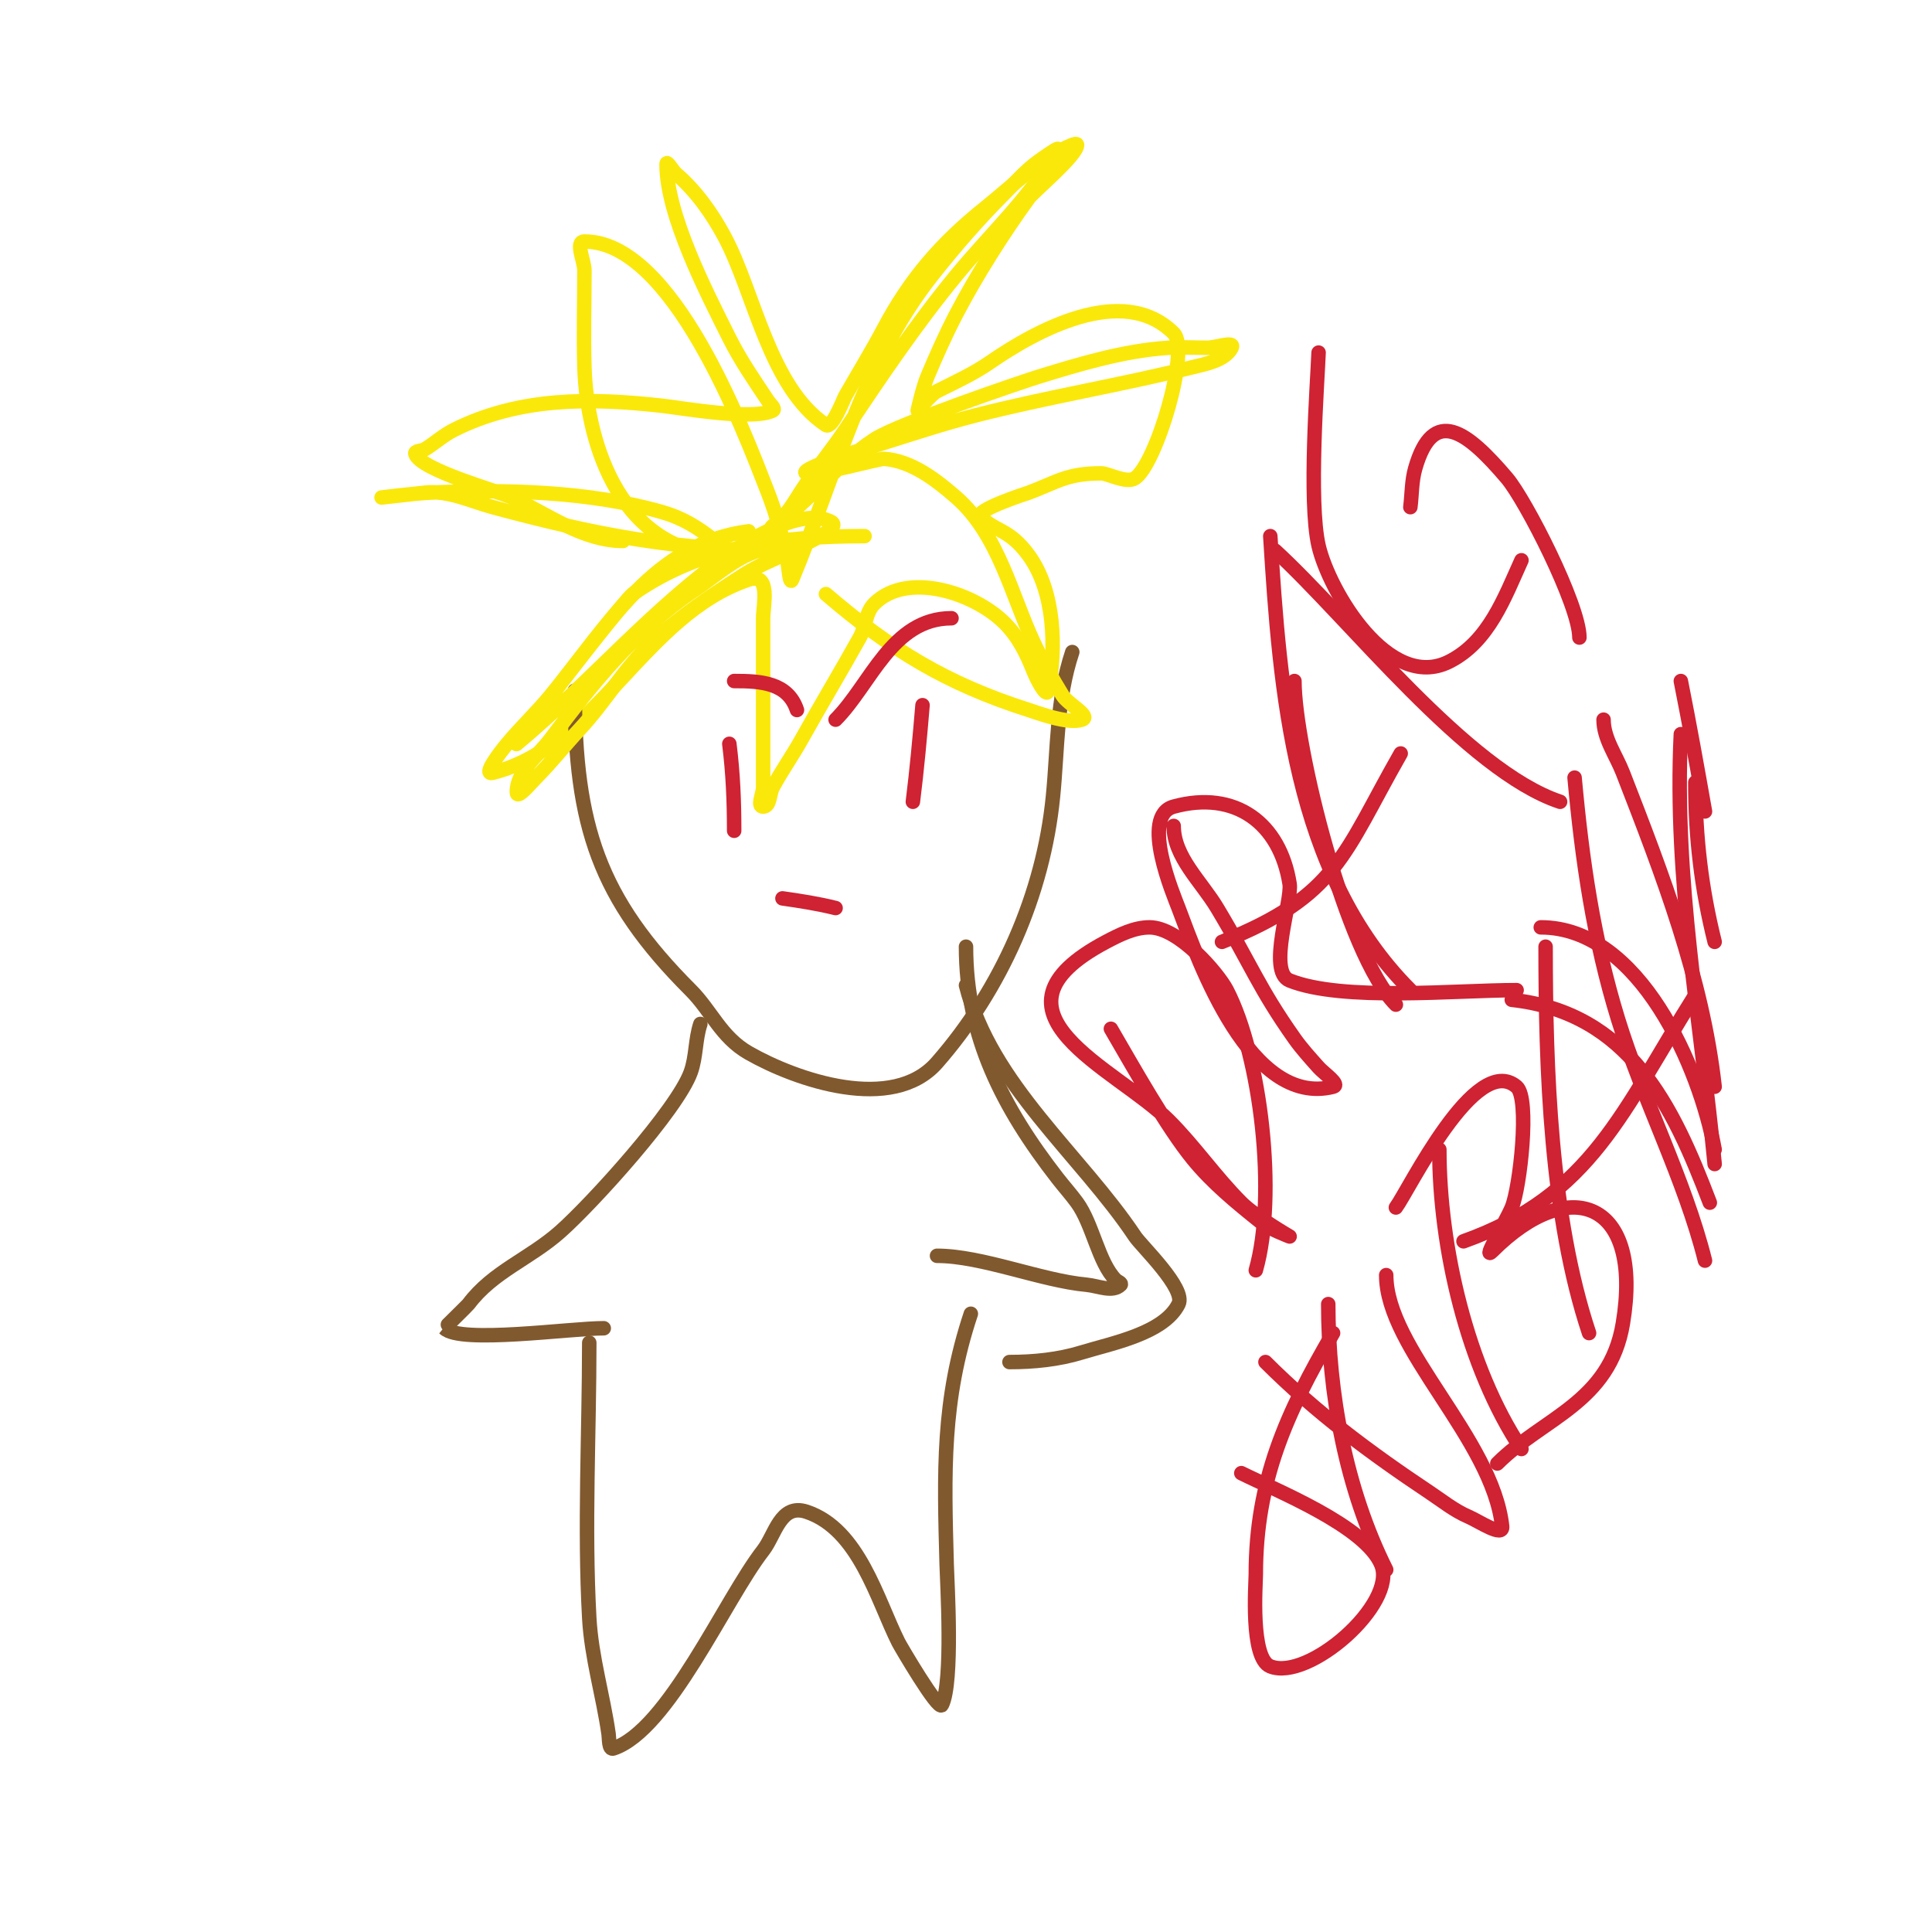 <svg viewBox='0 0 400 400' version='1.1' xmlns='http://www.w3.org/2000/svg' xmlns:xlink='http://www.w3.org/1999/xlink'><g fill='none' stroke='#fae80b' stroke-width='3' stroke-linecap='round' stroke-linejoin='round'><path d='M155,110c-19.585,2.448 -29.269,19.755 -41,34c-2.89,3.509 -6.118,6.541 -9,10c-1.431,1.718 -5.169,6.542 -3,6c21.646,-5.411 31.441,-32.814 53,-40c4.68,-1.56 3,5.359 3,8c0,9 0,18 0,27c0,2.667 0,5.333 0,8c0,1.333 -1.333,4 0,4c1.491,0 1.293,-2.687 2,-4c1.843,-3.423 4.112,-6.602 6,-10c3.854,-6.938 8.146,-14.062 12,-21c1.233,-2.219 1.205,-5.205 3,-7c6.777,-6.777 20.678,-2.322 27,4c2.898,2.898 4.532,6.329 6,10c0.619,1.547 2.673,5.634 3,4c1.762,-8.81 1.379,-20.603 -4,-28c-4.038,-5.552 -6.845,-4.845 -10,-8c-1.364,-1.364 9.897,-4.961 10,-5c5.889,-2.208 7.868,-4 15,-4c1.433,0 5.231,2.179 7,1c4.373,-2.916 11.453,-26.547 8,-30c-10.507,-10.507 -28.624,-0.491 -38,6c-3.434,2.377 -7.264,4.132 -11,6c-1.231,0.615 -4,4 -4,4c0,0 1.058,-4.763 2,-7c1.852,-4.399 3.792,-8.769 6,-13c4.113,-7.883 9.744,-16.773 15,-24c1.015,-1.396 10,-8.843 10,-11c0,-0.333 -0.691,-0.124 -1,0c-6.444,2.578 -12.692,8.754 -18,13c-9.077,7.262 -15.57,14.743 -21,25c-2.515,4.75 -5.333,9.333 -8,14c-0.35,0.613 -2.699,6.867 -4,6c-11.718,-7.812 -14.866,-27.608 -21,-39c-2.592,-4.814 -5.849,-9.442 -10,-13c-0.716,-0.614 -2,-2.943 -2,-2c0,10.493 8.206,26.412 13,36c2.307,4.615 5.206,8.808 8,13c0.413,0.62 1.667,1.667 1,2c-4.179,2.089 -18.819,-0.535 -23,-1c-14.752,-1.639 -29.396,-1.802 -43,5c-2.15,1.075 -3.962,2.726 -6,4c-0.632,0.395 -2.236,0.293 -2,1c1.115,3.344 17.39,7.772 20,9c7.261,3.417 14.698,9 23,9'/></g>
<g fill='none' stroke='#81592f' stroke-width='3' stroke-linecap='round' stroke-linejoin='round'><path d='M119,143c0,27.985 5.009,43.009 24,62c4.281,4.281 6.278,9.73 12,13c9.821,5.612 29.782,12.534 39,2c13.333,-15.238 21.988,-34.883 24,-55c1.016,-10.164 0.714,-20.141 4,-30'/><path d='M145,212c-1.075,3.225 -0.838,6.805 -2,10c-2.825,7.768 -20.29,27.035 -27,33c-6.321,5.618 -13.947,8.263 -19,15c-0.245,0.326 -5.024,4.976 -5,5c3.261,3.261 26.059,0 33,0'/><path d='M200,196c0,18.576 7.577,33.313 19,48c1.31,1.685 2.745,3.274 4,5c3.258,4.48 4.426,12.426 8,16c0.333,0.333 1.333,0.667 1,1c-1.65,1.65 -4.676,0.211 -7,0c-9.384,-0.853 -21.723,-6 -31,-6'/><path d='M122,278c0,18.793 -1.046,38.172 0,57c0.454,8.167 2.851,15.96 4,24c0.149,1.044 0,3.333 1,3c11.371,-3.79 23.077,-30.813 31,-41c2.507,-3.224 3.568,-9.811 9,-8c10.827,3.609 14.566,18.131 19,27c0.441,0.881 8.329,14.341 9,13c2.367,-4.735 1.099,-25.44 1,-29c-0.535,-19.275 -0.986,-34.043 5,-52'/><path d='M200,204c5.098,20.394 23.762,35.143 35,52c1.33,1.994 10.602,10.796 9,14c-3.051,6.102 -13.855,8.109 -20,10c-4.85,1.492 -9.973,2 -15,2'/></g>
<g fill='none' stroke='#fae80b' stroke-width='3' stroke-linecap='round' stroke-linejoin='round'><path d='M179,111c-16.799,0 -33.61,1.888 -48,12c-1.224,0.86 -15.609,19.101 -19,24c-1.106,1.598 -1.87,3.418 -3,5c-0.548,0.767 -2.724,2.604 -2,2c15.406,-12.839 28.406,-28.512 45,-40c4.173,-2.889 14.306,-8.847 20,-6c2.329,1.164 -3.724,3.736 -6,5c-3.909,2.172 -8.242,3.576 -12,6c-6.611,4.265 -13.242,8.639 -19,14c-5.716,5.322 -9.671,12.29 -15,18c-3.06,3.278 -5.829,6.829 -9,10c-1.179,1.179 -4,4.667 -4,3c0,-4.346 4.392,-7.523 7,-11c8.778,-11.704 17.79,-22.86 30,-31c3.974,-2.649 8.214,-6.564 13,-8c1.277,-0.383 2.667,0 4,0c0.667,0 2.667,0 2,0c-22.765,0 -39.129,-3.112 -61,-9c-4.524,-1.218 -9.157,-3.538 -14,-3c-3,0.333 -9,1 -9,1c0,0 6.654,-0.848 10,-1c15.756,-0.716 32.926,-0.307 48,4c4.325,1.236 7.453,3.162 11,6c1.104,0.883 4.414,3 3,3c-22.284,0 -29.512,-22.889 -30,-39c-0.202,-6.664 0,-13.333 0,-20c0,-2 -2,-6 0,-6c18.228,0 32.721,38.426 38,52c1.759,4.523 3.048,9.241 4,14c0.27,1.348 0.471,5.269 1,4c8.906,-21.375 14.373,-44.473 29,-63c4.683,-5.932 9.656,-11.656 15,-17c1.667,-1.667 3.238,-3.434 5,-5c1.246,-1.107 2.613,-2.075 4,-3c0.62,-0.413 2.37,-1.647 2,-1c-5.527,9.673 -13.918,17.4 -21,26c-8.351,10.14 -15.713,21.07 -23,32c-2.515,3.772 -5.385,7.296 -8,11c-1.386,1.964 -2.524,4.103 -4,6c-0.868,1.116 -4.177,3.784 -3,3c7.671,-5.114 13.284,-12.955 21,-18c4.978,-3.255 30.791,-12.013 34,-13c8.67,-2.668 17.807,-5.425 27,-6c2.661,-0.166 5.333,0 8,0c1.667,0 5.745,-1.491 5,0c-1.349,2.698 -5.894,3.474 -8,4c-14.907,3.727 -30.113,6.192 -45,10c-6.743,1.725 -13.357,3.924 -20,6c-4.024,1.258 -8.085,2.434 -12,4c-1.116,0.446 -4.166,1.709 -3,2c2.181,0.545 14.949,-3.07 16,-3c5.654,0.377 10.735,4.268 15,8c8.697,7.61 11.471,20.338 16,30c1.773,3.782 3.811,7.443 6,11c1.119,1.818 6.025,4.325 4,5c-2.912,0.971 -9.115,-1.4 -11,-2c-17.136,-5.452 -28.615,-12.527 -42,-24'/></g>
<g fill='none' stroke='#cf2233' stroke-width='3' stroke-linecap='round' stroke-linejoin='round'><path d='M230,213c4.56,7.817 11.527,20.31 17,27c4.033,4.929 9.027,9.022 14,13c1.746,1.397 6,3 6,3c0,0 -7.123,-4.123 -10,-7c-5.344,-5.344 -9.656,-11.656 -15,-17c-10.83,-10.83 -40.524,-22.428 -13,-37c2.795,-1.48 5.838,-3 9,-3c6.083,0 14.203,9.533 16,13c7.063,13.621 10.41,42.564 6,58'/><path d='M243,171c0,6.412 5.701,11.502 9,17c7.113,11.855 8.568,16.472 16,27c1.501,2.127 3.27,4.054 5,6c1.107,1.246 4.617,3.596 3,4c-17.142,4.285 -27.679,-25.478 -32,-37c-0.97,-2.586 -8.035,-19.081 -1,-21c12.768,-3.482 22.016,3.435 24,16c0.561,3.554 -4.665,18.134 0,20c10.913,4.365 34.405,2 47,2'/><path d='M268,141c0,13.507 10.658,56.658 21,67'/><path d='M264,114c15.511,14.219 39.685,45.562 59,52'/><path d='M253,195c23.988,-9.595 25.082,-18.144 37,-39'/><path d='M263,111c1.997,31.948 4.693,69.693 29,94'/><path d='M273,73c-0.259,6.483 -2.12,30.813 0,40c2.169,9.399 14.516,30.242 27,24c8.23,-4.115 11.511,-13.324 15,-21'/><path d='M292,105c0.333,-2.667 0.262,-5.416 1,-8c3.743,-13.099 10.782,-7.668 19,2c3.846,4.524 15,26.294 15,33'/><path d='M276,276c-9.683,16.599 -16,30.596 -16,50c0,1.924 -1.196,17.322 3,19c7.881,3.152 26.243,-12.893 23,-21c-3.211,-8.029 -22.061,-15.531 -29,-19'/><path d='M275,270c0,18.382 3.639,38.278 12,55'/><path d='M262,282c10.466,10.466 21.734,18.823 34,27c2.605,1.737 5.095,3.755 8,5c2.23,0.956 7.268,4.412 7,2c-2.011,-18.096 -24,-36.752 -24,-52'/><path d='M298,238c0,20.086 5.73,45.096 17,62'/><path d='M289,250c2.629,-3.505 16.484,-32.299 25,-25c2.793,2.394 0.691,20.941 -1,25c-1.263,3.03 -6.321,11.321 -4,9c16.167,-16.167 31.208,-10.247 27,15c-2.735,16.41 -16.49,19.49 -26,29'/><path d='M320,196c0,25.19 0.99,55.971 9,80'/><path d='M319,192c20.523,0 32.955,29.25 36,46'/><path d='M303,257c26.647,-9.517 32.896,-27.086 48,-51'/><path d='M332,149c0,3.902 2.586,7.364 4,11c8.182,21.038 16.507,42.565 19,65'/><path d='M348,141c1.795,8.975 3.409,17.986 5,27'/><path d='M351,162c0,11.289 1.26,22.041 4,33'/><path d='M313,207c24.295,2.699 33.318,21.836 41,42'/><path d='M348,152c-1.446,30.36 4.07,58.721 7,89'/><path d='M326,161c1.553,17.081 3.935,33.538 9,50c5.155,16.753 13.771,33.082 18,50'/><path d='M151,154c0.767,6.138 1,11.854 1,18'/><path d='M191,146c-0.556,6.677 -1.169,13.352 -2,20'/><path d='M162,186c3.689,0.527 7.384,1.096 11,2'/><path d='M152,141c5.505,0 11.1,0.299 13,6'/><path d='M197,128c-12.363,0 -16.731,13.731 -24,21'/></g>
</svg>